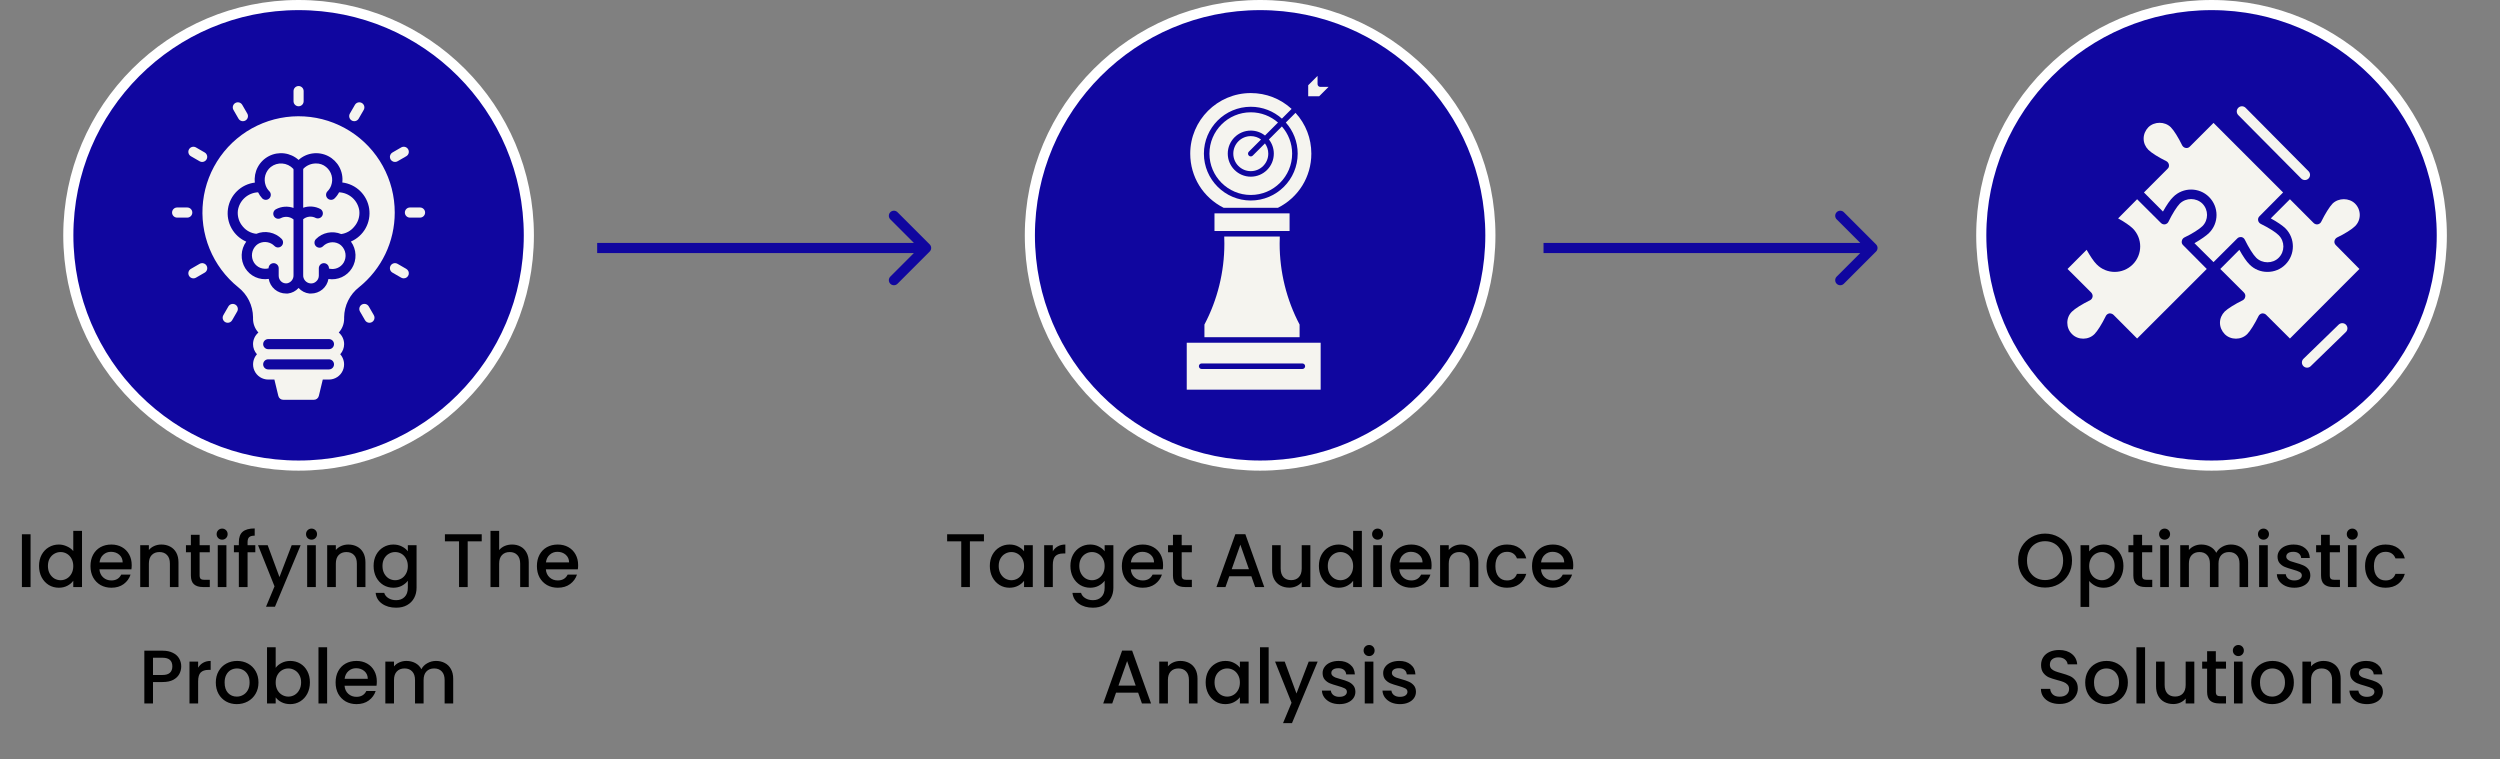 <svg xmlns="http://www.w3.org/2000/svg" width="494" height="150" viewBox="0 0 494 150" fill="none"><rect x="0" y="0" width="494" height="150" fill="#808080" stroke="none"/><circle cx="59" cy="46.5" r="45.5" fill="#10069F" stroke="white" stroke-width="2"></circle><path d="M78 42C78.005 38.788 77.195 35.628 75.647 32.815C74.1 30.001 71.864 27.625 69.149 25.91C66.434 24.195 63.329 23.195 60.123 23.006C56.917 22.816 53.715 23.442 50.817 24.825C47.919 26.208 45.418 28.303 43.549 30.915C41.68 33.526 40.504 36.569 40.13 39.758C39.755 42.948 40.196 46.18 41.409 49.153C42.623 52.127 44.571 54.743 47.07 56.76C47.969 57.464 48.699 58.36 49.206 59.382C49.713 60.405 49.984 61.529 50 62.67V63C50.001 64.004 50.379 64.972 51.06 65.71C50.728 65.992 50.461 66.343 50.278 66.738C50.094 67.134 50 67.564 50 68C50.002 68.739 50.276 69.451 50.77 70C50.384 70.431 50.131 70.965 50.042 71.537C49.953 72.108 50.031 72.694 50.266 73.222C50.502 73.75 50.885 74.199 51.37 74.515C51.855 74.83 52.421 74.999 53 75H54.22L55 78.24C55.055 78.462 55.184 78.658 55.366 78.796C55.548 78.935 55.772 79.007 56 79H62C62.228 79.007 62.452 78.935 62.634 78.796C62.816 78.658 62.945 78.462 63 78.24L63.78 75H65C65.579 74.999 66.144 74.83 66.63 74.515C67.115 74.199 67.498 73.75 67.734 73.222C67.969 72.694 68.047 72.108 67.958 71.537C67.868 70.965 67.616 70.431 67.23 70C67.724 69.451 67.998 68.739 68 68C68 67.564 67.906 67.134 67.722 66.738C67.539 66.343 67.272 65.992 66.94 65.71C67.621 64.972 67.999 64.004 68 63V62.68C68.016 61.536 68.288 60.41 68.797 59.386C69.305 58.361 70.038 57.464 70.94 56.76C73.147 54.986 74.928 52.738 76.15 50.184C77.372 47.629 78.004 44.832 78 42ZM69.54 53C69.062 53.773 68.367 54.387 67.542 54.766C66.716 55.145 65.797 55.272 64.9 55.13C64.758 55.936 64.337 56.666 63.709 57.191C63.081 57.716 62.288 58.003 61.47 58H61.12C60.302 57.906 59.547 57.515 59 56.9C58.453 57.515 57.698 57.906 56.88 58H56.53C55.709 58.002 54.913 57.713 54.285 57.184C53.657 56.654 53.237 55.92 53.1 55.11C52.205 55.254 51.287 55.13 50.462 54.755C49.636 54.379 48.94 53.769 48.46 53C47.967 52.204 47.722 51.28 47.758 50.344C47.794 49.409 48.108 48.506 48.66 47.75C47.429 47.215 46.409 46.291 45.756 45.119C45.103 43.947 44.854 42.593 45.048 41.265C45.241 39.937 45.866 38.71 46.826 37.773C47.786 36.836 49.028 36.241 50.36 36.08C50.235 35.03 50.434 33.967 50.929 33.033C51.424 32.099 52.192 31.338 53.13 30.851C54.069 30.364 55.133 30.175 56.182 30.309C57.231 30.443 58.214 30.893 59 31.6C59.785 30.895 60.766 30.446 61.812 30.312C62.859 30.178 63.921 30.365 64.859 30.849C65.796 31.333 66.564 32.09 67.061 33.021C67.558 33.952 67.76 35.012 67.64 36.06C68.972 36.221 70.214 36.816 71.174 37.753C72.134 38.69 72.759 39.917 72.952 41.245C73.145 42.572 72.897 43.927 72.244 45.099C71.591 46.271 70.57 47.196 69.34 47.73C69.894 48.489 70.209 49.396 70.245 50.334C70.28 51.273 70.035 52.201 69.54 53ZM66 72C66 72.265 65.895 72.519 65.707 72.707C65.52 72.895 65.265 73 65 73H53C52.735 73 52.48 72.895 52.293 72.707C52.105 72.519 52 72.265 52 72C52 71.735 52.105 71.48 52.293 71.293C52.48 71.105 52.735 71 53 71H65C65.265 71 65.52 71.105 65.707 71.293C65.895 71.48 66 71.735 66 72ZM65 67C65.265 67 65.52 67.105 65.707 67.293C65.895 67.48 66 67.735 66 68C66 68.265 65.895 68.519 65.707 68.707C65.52 68.895 65.265 69 65 69H53C52.735 69 52.48 68.895 52.293 68.707C52.105 68.519 52 68.265 52 68C52 67.735 52.105 67.48 52.293 67.293C52.48 67.105 52.735 67 53 67H65Z" fill="#F5F4EF"></path><path d="M53.5 33C52.975 33.43 52.597 34.012 52.418 34.666C52.239 35.319 52.268 36.013 52.5 36.65C52.65 37.08 52.897 37.469 53.22 37.79C53.406 37.977 53.511 38.231 53.511 38.495C53.511 38.759 53.406 39.013 53.22 39.2C53.034 39.385 52.782 39.489 52.52 39.49C52.388 39.489 52.257 39.463 52.135 39.411C52.013 39.36 51.903 39.284 51.81 39.19C51.479 38.838 51.206 38.437 51 38C50.014 38.044 49.075 38.431 48.345 39.093C47.615 39.756 47.139 40.653 47 41.63C46.939 42.197 46.996 42.771 47.168 43.315C47.34 43.859 47.623 44.361 48 44.79C48.667 45.586 49.617 46.092 50.65 46.2C51.489 45.852 52.412 45.762 53.302 45.94C54.192 46.118 55.009 46.556 55.65 47.2C55.788 47.34 55.881 47.518 55.918 47.711C55.955 47.904 55.934 48.104 55.858 48.285C55.783 48.467 55.655 48.622 55.492 48.731C55.328 48.84 55.136 48.899 54.94 48.9C54.807 48.899 54.677 48.873 54.555 48.821C54.433 48.77 54.322 48.694 54.23 48.6C53.845 48.214 53.35 47.956 52.814 47.861C52.277 47.766 51.724 47.839 51.23 48.07C51.019 48.172 50.824 48.303 50.65 48.46C50.193 48.886 49.896 49.456 49.808 50.075C49.721 50.694 49.849 51.324 50.17 51.86C50.464 52.34 50.904 52.713 51.427 52.922C51.95 53.131 52.526 53.165 53.07 53.02V53C53.07 52.735 53.175 52.48 53.363 52.293C53.55 52.105 53.805 52 54.07 52C54.335 52 54.589 52.105 54.777 52.293C54.965 52.48 55.07 52.735 55.07 53V54.5C55.069 54.711 55.112 54.919 55.196 55.112C55.281 55.305 55.405 55.478 55.56 55.62C55.712 55.76 55.893 55.865 56.09 55.929C56.286 55.993 56.494 56.014 56.7 55.99C57.078 55.922 57.418 55.72 57.657 55.42C57.896 55.12 58.018 54.743 58 54.36V43.36C57.647 43.075 57.218 42.9 56.766 42.858C56.314 42.815 55.86 42.906 55.46 43.12C55.224 43.242 54.949 43.265 54.696 43.184C54.443 43.104 54.232 42.926 54.11 42.69C53.988 42.454 53.965 42.179 54.045 41.926C54.126 41.673 54.304 41.462 54.54 41.34C55.067 41.059 55.648 40.892 56.243 40.849C56.839 40.806 57.438 40.888 58 41.09V33.53C57.999 33.456 57.97 33.384 57.92 33.33C57.357 32.734 56.591 32.37 55.774 32.309C54.956 32.248 54.145 32.494 53.5 33Z" fill="#F5F4EF"></path><path d="M67 38C66.776 38.441 66.482 38.843 66.13 39.19C66.037 39.284 65.927 39.36 65.805 39.411C65.683 39.463 65.552 39.489 65.42 39.49C65.158 39.489 64.906 39.385 64.72 39.2C64.534 39.013 64.429 38.759 64.429 38.495C64.429 38.231 64.534 37.977 64.72 37.79C65.043 37.469 65.29 37.08 65.44 36.65C65.672 36.013 65.701 35.319 65.522 34.666C65.343 34.012 64.965 33.43 64.44 33C63.881 32.531 63.17 32.282 62.44 32.3C61.523 32.295 60.642 32.655 59.99 33.3C59.94 33.354 59.911 33.426 59.91 33.5V41.05C60.467 40.852 61.059 40.773 61.648 40.818C62.237 40.863 62.81 41.03 63.33 41.31C63.545 41.444 63.7 41.655 63.766 41.9C63.831 42.145 63.801 42.405 63.682 42.629C63.562 42.852 63.362 43.022 63.123 43.104C62.883 43.186 62.621 43.174 62.39 43.07C61.998 42.863 61.553 42.776 61.112 42.82C60.671 42.865 60.253 43.038 59.91 43.32V54.32C59.882 54.728 60.013 55.131 60.276 55.444C60.539 55.758 60.913 55.957 61.32 56C61.525 56.024 61.734 56.003 61.93 55.939C62.127 55.875 62.308 55.77 62.46 55.63C62.626 55.491 62.76 55.319 62.853 55.124C62.946 54.929 62.996 54.716 63 54.5V53C63 52.735 63.105 52.48 63.293 52.293C63.48 52.105 63.735 52 64 52C64.265 52 64.52 52.105 64.707 52.293C64.895 52.48 65 52.735 65 53V53.07C65.544 53.215 66.12 53.181 66.643 52.972C67.165 52.763 67.606 52.39 67.9 51.91C68.221 51.374 68.349 50.744 68.261 50.125C68.174 49.506 67.877 48.936 67.42 48.51C67.246 48.353 67.051 48.222 66.84 48.12C66.346 47.889 65.793 47.816 65.256 47.911C64.719 48.006 64.225 48.264 63.84 48.65C63.747 48.744 63.637 48.82 63.515 48.871C63.393 48.923 63.262 48.949 63.13 48.95C62.933 48.949 62.741 48.89 62.578 48.781C62.415 48.672 62.287 48.517 62.211 48.335C62.136 48.154 62.115 47.954 62.152 47.761C62.189 47.568 62.282 47.39 62.42 47.25C63.059 46.604 63.876 46.164 64.767 45.986C65.658 45.808 66.582 45.9 67.42 46.25C68.435 46.112 69.359 45.589 70 44.79C70.376 44.361 70.66 43.859 70.832 43.315C71.004 42.771 71.061 42.197 71 41.63C70.861 40.654 70.385 39.756 69.655 39.093C68.924 38.431 67.985 38.044 67 38Z" fill="#F5F4EF"></path><path d="M38 42C38 41.735 37.895 41.48 37.707 41.293C37.52 41.105 37.265 41 37 41H35C34.735 41 34.48 41.105 34.293 41.293C34.105 41.48 34 41.735 34 42C34 42.265 34.105 42.52 34.293 42.707C34.48 42.895 34.735 43 35 43H37C37.265 43 37.52 42.895 37.707 42.707C37.895 42.52 38 42.265 38 42Z" fill="#F5F4EF"></path><path d="M83 41H81C80.735 41 80.48 41.105 80.293 41.293C80.105 41.48 80 41.735 80 42C80 42.265 80.105 42.52 80.293 42.707C80.48 42.895 80.735 43 81 43H83C83.265 43 83.52 42.895 83.707 42.707C83.895 42.52 84 42.265 84 42C84 41.735 83.895 41.48 83.707 41.293C83.52 41.105 83.265 41 83 41Z" fill="#F5F4EF"></path><path d="M39.45 52.13L37.72 53.13C37.489 53.263 37.321 53.481 37.252 53.738C37.182 53.995 37.218 54.269 37.35 54.5C37.483 54.731 37.702 54.899 37.959 54.969C38.215 55.038 38.489 55.003 38.72 54.87L40.45 53.87C40.681 53.737 40.85 53.519 40.919 53.262C40.988 53.005 40.953 52.731 40.82 52.5C40.688 52.269 40.469 52.101 40.212 52.031C39.955 51.962 39.681 51.997 39.45 52.13Z" fill="#F5F4EF"></path><path d="M78.05 32C78.225 32.001 78.398 31.956 78.55 31.87L80.28 30.87C80.511 30.737 80.679 30.519 80.749 30.262C80.818 30.005 80.783 29.731 80.65 29.5C80.517 29.269 80.299 29.101 80.042 29.031C79.785 28.962 79.511 28.997 79.28 29.13L77.55 30.13C77.357 30.239 77.206 30.409 77.121 30.613C77.035 30.818 77.02 31.044 77.077 31.258C77.134 31.472 77.261 31.661 77.437 31.795C77.613 31.93 77.829 32.002 78.05 32Z" fill="#F5F4EF"></path><path d="M46.5 60.19C46.386 60.123 46.261 60.08 46.131 60.062C46 60.044 45.868 60.052 45.74 60.086C45.613 60.119 45.494 60.177 45.389 60.257C45.284 60.337 45.196 60.436 45.13 60.55L44.13 62.28C44.042 62.432 43.996 62.605 43.996 62.781C43.996 62.957 44.043 63.13 44.131 63.282C44.219 63.434 44.346 63.56 44.499 63.648C44.651 63.735 44.824 63.781 45 63.78C45.176 63.781 45.349 63.735 45.502 63.647C45.655 63.559 45.782 63.433 45.87 63.28L46.87 61.55C47 61.32 47.035 61.048 46.965 60.794C46.896 60.539 46.729 60.322 46.5 60.19Z" fill="#F5F4EF"></path><path d="M69.5 23.81C69.613 23.877 69.739 23.92 69.869 23.938C70 23.956 70.132 23.948 70.26 23.914C70.387 23.881 70.506 23.823 70.611 23.743C70.716 23.663 70.804 23.564 70.87 23.45L71.87 21.72C72.002 21.489 72.038 21.215 71.969 20.958C71.899 20.701 71.731 20.483 71.5 20.35C71.269 20.217 70.995 20.182 70.738 20.251C70.481 20.321 70.263 20.489 70.13 20.72L69.13 22.45C68.999 22.68 68.965 22.951 69.035 23.206C69.104 23.461 69.271 23.678 69.5 23.81Z" fill="#F5F4EF"></path><path d="M80.28 53.13L78.55 52.13C78.319 51.997 78.045 51.962 77.788 52.031C77.531 52.101 77.312 52.269 77.18 52.5C77.047 52.731 77.012 53.005 77.081 53.262C77.15 53.519 77.319 53.737 77.55 53.87L79.28 54.87C79.432 54.956 79.605 55.001 79.78 55C80.001 55.002 80.217 54.93 80.393 54.795C80.569 54.661 80.696 54.472 80.753 54.258C80.81 54.044 80.795 53.818 80.709 53.613C80.623 53.409 80.472 53.239 80.28 53.13Z" fill="#F5F4EF"></path><path d="M37.72 30.87L39.45 31.87C39.68 32 39.952 32.035 40.206 31.965C40.461 31.896 40.678 31.729 40.81 31.5C40.877 31.387 40.92 31.261 40.938 31.131C40.956 31 40.948 30.868 40.915 30.74C40.881 30.613 40.823 30.494 40.743 30.389C40.664 30.284 40.564 30.196 40.45 30.13L38.72 29.13C38.489 28.997 38.215 28.962 37.959 29.031C37.702 29.101 37.483 29.269 37.35 29.5C37.218 29.731 37.182 30.005 37.252 30.262C37.321 30.519 37.489 30.737 37.72 30.87Z" fill="#F5F4EF"></path><path d="M72.87 60.55C72.804 60.436 72.717 60.336 72.612 60.255C72.508 60.175 72.389 60.116 72.262 60.081C72.134 60.047 72.002 60.038 71.871 60.055C71.74 60.072 71.614 60.114 71.5 60.18C71.386 60.246 71.286 60.333 71.205 60.438C71.125 60.542 71.066 60.661 71.031 60.788C70.997 60.916 70.988 61.048 71.005 61.179C71.022 61.31 71.064 61.436 71.13 61.55L72.13 63.28C72.218 63.433 72.345 63.559 72.498 63.647C72.65 63.735 72.824 63.781 73 63.78C73.176 63.781 73.349 63.735 73.501 63.648C73.654 63.56 73.781 63.434 73.869 63.282C73.957 63.13 74.004 62.957 74.004 62.781C74.004 62.605 73.958 62.432 73.87 62.28L72.87 60.55Z" fill="#F5F4EF"></path><path d="M47.13 23.45C47.196 23.564 47.284 23.663 47.389 23.743C47.494 23.823 47.613 23.881 47.74 23.914C47.868 23.948 48 23.956 48.131 23.938C48.261 23.92 48.386 23.877 48.5 23.81C48.729 23.678 48.896 23.461 48.965 23.206C49.035 22.951 49 22.68 48.87 22.45L47.87 20.72C47.804 20.606 47.717 20.506 47.612 20.425C47.508 20.345 47.389 20.286 47.262 20.251C47.134 20.217 47.002 20.208 46.871 20.225C46.74 20.242 46.614 20.284 46.5 20.35C46.386 20.416 46.286 20.503 46.205 20.608C46.125 20.712 46.066 20.831 46.031 20.958C45.997 21.086 45.988 21.218 46.005 21.349C46.022 21.48 46.064 21.606 46.13 21.72L47.13 23.45Z" fill="#F5F4EF"></path><path d="M59 21C58.735 21 58.48 20.895 58.293 20.707C58.105 20.52 58 20.265 58 20V18C58 17.735 58.105 17.48 58.293 17.293C58.48 17.105 58.735 17 59 17C59.265 17 59.52 17.105 59.707 17.293C59.895 17.48 60 17.735 60 18V20C60 20.265 59.895 20.52 59.707 20.707C59.52 20.895 59.265 21 59 21Z" fill="#F5F4EF"></path><path d="M6.039 105.575V116H4.329V105.575H6.039ZM7.714 111.83C7.714 111 7.884 110.265 8.224 109.625C8.574 108.985 9.044 108.49 9.634 108.14C10.234 107.78 10.899 107.6 11.629 107.6C12.169 107.6 12.699 107.72 13.219 107.96C13.749 108.19 14.169 108.5 14.479 108.89V104.9H16.204V116H14.479V114.755C14.199 115.155 13.809 115.485 13.309 115.745C12.819 116.005 12.254 116.135 11.614 116.135C10.894 116.135 10.234 115.955 9.634 115.595C9.044 115.225 8.574 114.715 8.224 114.065C7.884 113.405 7.714 112.66 7.714 111.83ZM14.479 111.86C14.479 111.29 14.359 110.795 14.119 110.375C13.889 109.955 13.584 109.635 13.204 109.415C12.824 109.195 12.414 109.085 11.974 109.085C11.534 109.085 11.124 109.195 10.744 109.415C10.364 109.625 10.054 109.94 9.814 110.36C9.584 110.77 9.469 111.26 9.469 111.83C9.469 112.4 9.584 112.9 9.814 113.33C10.054 113.76 10.364 114.09 10.744 114.32C11.134 114.54 11.544 114.65 11.974 114.65C12.414 114.65 12.824 114.54 13.204 114.32C13.584 114.1 13.889 113.78 14.119 113.36C14.359 112.93 14.479 112.43 14.479 111.86ZM26.025 111.665C26.025 111.975 26.005 112.255 25.965 112.505H19.65C19.7 113.165 19.945 113.695 20.385 114.095C20.825 114.495 21.365 114.695 22.005 114.695C22.925 114.695 23.575 114.31 23.955 113.54H25.8C25.55 114.3 25.095 114.925 24.435 115.415C23.785 115.895 22.975 116.135 22.005 116.135C21.215 116.135 20.505 115.96 19.875 115.61C19.255 115.25 18.765 114.75 18.405 114.11C18.055 113.46 17.88 112.71 17.88 111.86C17.88 111.01 18.05 110.265 18.39 109.625C18.74 108.975 19.225 108.475 19.845 108.125C20.475 107.775 21.195 107.6 22.005 107.6C22.785 107.6 23.48 107.77 24.09 108.11C24.7 108.45 25.175 108.93 25.515 109.55C25.855 110.16 26.025 110.865 26.025 111.665ZM24.24 111.125C24.23 110.495 24.005 109.99 23.565 109.61C23.125 109.23 22.58 109.04 21.93 109.04C21.34 109.04 20.835 109.23 20.415 109.61C19.995 109.98 19.745 110.485 19.665 111.125H24.24ZM31.878 107.6C32.528 107.6 33.108 107.735 33.618 108.005C34.138 108.275 34.543 108.675 34.833 109.205C35.123 109.735 35.268 110.375 35.268 111.125V116H33.573V111.38C33.573 110.64 33.388 110.075 33.018 109.685C32.648 109.285 32.143 109.085 31.503 109.085C30.863 109.085 30.353 109.285 29.973 109.685C29.603 110.075 29.418 110.64 29.418 111.38V116H27.708V107.735H29.418V108.68C29.698 108.34 30.053 108.075 30.483 107.885C30.923 107.695 31.388 107.6 31.878 107.6ZM39.444 109.13V113.705C39.444 114.015 39.514 114.24 39.654 114.38C39.804 114.51 40.054 114.575 40.404 114.575H41.454V116H40.104C39.334 116 38.744 115.82 38.334 115.46C37.924 115.1 37.719 114.515 37.719 113.705V109.13H36.744V107.735H37.719V105.68H39.444V107.735H41.454V109.13H39.444ZM43.9 106.64C43.59 106.64 43.33 106.535 43.12 106.325C42.91 106.115 42.805 105.855 42.805 105.545C42.805 105.235 42.91 104.975 43.12 104.765C43.33 104.555 43.59 104.45 43.9 104.45C44.2 104.45 44.455 104.555 44.665 104.765C44.875 104.975 44.98 105.235 44.98 105.545C44.98 105.855 44.875 106.115 44.665 106.325C44.455 106.535 44.2 106.64 43.9 106.64ZM44.74 107.735V116H43.03V107.735H44.74ZM50.45 109.13H48.92V116H47.195V109.13H46.22V107.735H47.195V107.15C47.195 106.2 47.445 105.51 47.945 105.08C48.455 104.64 49.25 104.42 50.33 104.42V105.845C49.81 105.845 49.445 105.945 49.235 106.145C49.025 106.335 48.92 106.67 48.92 107.15V107.735H50.45V109.13ZM59.406 107.735L54.336 119.885H52.566L54.246 115.865L50.991 107.735H52.896L55.221 114.035L57.636 107.735H59.406ZM61.566 106.64C61.256 106.64 60.996 106.535 60.786 106.325C60.576 106.115 60.471 105.855 60.471 105.545C60.471 105.235 60.576 104.975 60.786 104.765C60.996 104.555 61.256 104.45 61.566 104.45C61.866 104.45 62.121 104.555 62.331 104.765C62.541 104.975 62.646 105.235 62.646 105.545C62.646 105.855 62.541 106.115 62.331 106.325C62.121 106.535 61.866 106.64 61.566 106.64ZM62.406 107.735V116H60.696V107.735H62.406ZM68.821 107.6C69.471 107.6 70.051 107.735 70.561 108.005C71.081 108.275 71.486 108.675 71.776 109.205C72.066 109.735 72.211 110.375 72.211 111.125V116H70.516V111.38C70.516 110.64 70.331 110.075 69.961 109.685C69.591 109.285 69.086 109.085 68.446 109.085C67.806 109.085 67.296 109.285 66.916 109.685C66.546 110.075 66.361 110.64 66.361 111.38V116H64.651V107.735H66.361V108.68C66.641 108.34 66.996 108.075 67.426 107.885C67.866 107.695 68.331 107.6 68.821 107.6ZM77.723 107.6C78.363 107.6 78.928 107.73 79.418 107.99C79.918 108.24 80.308 108.555 80.588 108.935V107.735H82.313V116.135C82.313 116.895 82.153 117.57 81.833 118.16C81.513 118.76 81.048 119.23 80.438 119.57C79.838 119.91 79.118 120.08 78.278 120.08C77.158 120.08 76.228 119.815 75.488 119.285C74.748 118.765 74.328 118.055 74.228 117.155H75.923C76.053 117.585 76.328 117.93 76.748 118.19C77.178 118.46 77.688 118.595 78.278 118.595C78.968 118.595 79.523 118.385 79.943 117.965C80.373 117.545 80.588 116.935 80.588 116.135V114.755C80.298 115.145 79.903 115.475 79.403 115.745C78.913 116.005 78.353 116.135 77.723 116.135C77.003 116.135 76.343 115.955 75.743 115.595C75.153 115.225 74.683 114.715 74.333 114.065C73.993 113.405 73.823 112.66 73.823 111.83C73.823 111 73.993 110.265 74.333 109.625C74.683 108.985 75.153 108.49 75.743 108.14C76.343 107.78 77.003 107.6 77.723 107.6ZM80.588 111.86C80.588 111.29 80.468 110.795 80.228 110.375C79.998 109.955 79.693 109.635 79.313 109.415C78.933 109.195 78.523 109.085 78.083 109.085C77.643 109.085 77.233 109.195 76.853 109.415C76.473 109.625 76.163 109.94 75.923 110.36C75.693 110.77 75.578 111.26 75.578 111.83C75.578 112.4 75.693 112.9 75.923 113.33C76.163 113.76 76.473 114.09 76.853 114.32C77.243 114.54 77.653 114.65 78.083 114.65C78.523 114.65 78.933 114.54 79.313 114.32C79.693 114.1 79.998 113.78 80.228 113.36C80.468 112.93 80.588 112.43 80.588 111.86ZM95.19 105.575V106.97H92.415V116H90.705V106.97H87.915V105.575H95.19ZM101.197 107.6C101.827 107.6 102.387 107.735 102.877 108.005C103.377 108.275 103.767 108.675 104.047 109.205C104.337 109.735 104.482 110.375 104.482 111.125V116H102.787V111.38C102.787 110.64 102.602 110.075 102.232 109.685C101.862 109.285 101.357 109.085 100.717 109.085C100.077 109.085 99.567 109.285 99.187 109.685C98.817 110.075 98.632 110.64 98.632 111.38V116H96.922V104.9H98.632V108.695C98.922 108.345 99.287 108.075 99.727 107.885C100.177 107.695 100.667 107.6 101.197 107.6ZM114.238 111.665C114.238 111.975 114.218 112.255 114.178 112.505H107.863C107.913 113.165 108.158 113.695 108.598 114.095C109.038 114.495 109.578 114.695 110.218 114.695C111.138 114.695 111.788 114.31 112.168 113.54H114.013C113.763 114.3 113.308 114.925 112.648 115.415C111.998 115.895 111.188 116.135 110.218 116.135C109.428 116.135 108.718 115.96 108.088 115.61C107.468 115.25 106.978 114.75 106.618 114.11C106.268 113.46 106.093 112.71 106.093 111.86C106.093 111.01 106.263 110.265 106.603 109.625C106.953 108.975 107.438 108.475 108.058 108.125C108.688 107.775 109.408 107.6 110.218 107.6C110.998 107.6 111.693 107.77 112.303 108.11C112.913 108.45 113.388 108.93 113.728 109.55C114.068 110.16 114.238 110.865 114.238 111.665ZM112.453 111.125C112.443 110.495 112.218 109.99 111.778 109.61C111.338 109.23 110.793 109.04 110.143 109.04C109.553 109.04 109.048 109.23 108.628 109.61C108.208 109.98 107.958 110.485 107.878 111.125H112.453ZM35.811 131.68C35.811 132.21 35.686 132.71 35.436 133.18C35.186 133.65 34.786 134.035 34.236 134.335C33.686 134.625 32.981 134.77 32.121 134.77H30.231V139H28.521V128.575H32.121C32.921 128.575 33.596 128.715 34.146 128.995C34.706 129.265 35.121 129.635 35.391 130.105C35.671 130.575 35.811 131.1 35.811 131.68ZM32.121 133.375C32.771 133.375 33.256 133.23 33.576 132.94C33.896 132.64 34.056 132.22 34.056 131.68C34.056 130.54 33.411 129.97 32.121 129.97H30.231V133.375H32.121ZM39.152 131.935C39.402 131.515 39.732 131.19 40.142 130.96C40.562 130.72 41.057 130.6 41.627 130.6V132.37H41.192C40.522 132.37 40.012 132.54 39.662 132.88C39.322 133.22 39.152 133.81 39.152 134.65V139H37.442V130.735H39.152V131.935ZM46.784 139.135C46.004 139.135 45.299 138.96 44.669 138.61C44.039 138.25 43.544 137.75 43.184 137.11C42.824 136.46 42.644 135.71 42.644 134.86C42.644 134.02 42.829 133.275 43.199 132.625C43.569 131.975 44.074 131.475 44.714 131.125C45.354 130.775 46.069 130.6 46.859 130.6C47.649 130.6 48.364 130.775 49.004 131.125C49.644 131.475 50.149 131.975 50.519 132.625C50.889 133.275 51.074 134.02 51.074 134.86C51.074 135.7 50.884 136.445 50.504 137.095C50.124 137.745 49.604 138.25 48.944 138.61C48.294 138.96 47.574 139.135 46.784 139.135ZM46.784 137.65C47.224 137.65 47.634 137.545 48.014 137.335C48.404 137.125 48.719 136.81 48.959 136.39C49.199 135.97 49.319 135.46 49.319 134.86C49.319 134.26 49.204 133.755 48.974 133.345C48.744 132.925 48.439 132.61 48.059 132.4C47.679 132.19 47.269 132.085 46.829 132.085C46.389 132.085 45.979 132.19 45.599 132.4C45.229 132.61 44.934 132.925 44.714 133.345C44.494 133.755 44.384 134.26 44.384 134.86C44.384 135.75 44.609 136.44 45.059 136.93C45.519 137.41 46.094 137.65 46.784 137.65ZM54.474 131.965C54.764 131.565 55.159 131.24 55.659 130.99C56.169 130.73 56.734 130.6 57.354 130.6C58.084 130.6 58.744 130.775 59.334 131.125C59.924 131.475 60.389 131.975 60.729 132.625C61.069 133.265 61.239 134 61.239 134.83C61.239 135.66 61.069 136.405 60.729 137.065C60.389 137.715 59.919 138.225 59.319 138.595C58.729 138.955 58.074 139.135 57.354 139.135C56.714 139.135 56.144 139.01 55.644 138.76C55.154 138.51 54.764 138.19 54.474 137.8V139H52.764V127.9H54.474V131.965ZM59.499 134.83C59.499 134.26 59.379 133.77 59.139 133.36C58.909 132.94 58.599 132.625 58.209 132.415C57.829 132.195 57.419 132.085 56.979 132.085C56.549 132.085 56.139 132.195 55.749 132.415C55.369 132.635 55.059 132.955 54.819 133.375C54.589 133.795 54.474 134.29 54.474 134.86C54.474 135.43 54.589 135.93 54.819 136.36C55.059 136.78 55.369 137.1 55.749 137.32C56.139 137.54 56.549 137.65 56.979 137.65C57.419 137.65 57.829 137.54 58.209 137.32C58.599 137.09 58.909 136.76 59.139 136.33C59.379 135.9 59.499 135.4 59.499 134.83ZM64.64 127.9V139H62.93V127.9H64.64ZM74.46 134.665C74.46 134.975 74.44 135.255 74.4 135.505H68.085C68.135 136.165 68.38 136.695 68.82 137.095C69.26 137.495 69.8 137.695 70.44 137.695C71.36 137.695 72.01 137.31 72.39 136.54H74.235C73.985 137.3 73.53 137.925 72.87 138.415C72.22 138.895 71.41 139.135 70.44 139.135C69.65 139.135 68.94 138.96 68.31 138.61C67.69 138.25 67.2 137.75 66.84 137.11C66.49 136.46 66.315 135.71 66.315 134.86C66.315 134.01 66.485 133.265 66.825 132.625C67.175 131.975 67.66 131.475 68.28 131.125C68.91 130.775 69.63 130.6 70.44 130.6C71.22 130.6 71.915 130.77 72.525 131.11C73.135 131.45 73.61 131.93 73.95 132.55C74.29 133.16 74.46 133.865 74.46 134.665ZM72.675 134.125C72.665 133.495 72.44 132.99 72 132.61C71.56 132.23 71.015 132.04 70.365 132.04C69.775 132.04 69.27 132.23 68.85 132.61C68.43 132.98 68.18 133.485 68.1 134.125H72.675ZM86.148 130.6C86.798 130.6 87.378 130.735 87.888 131.005C88.408 131.275 88.813 131.675 89.103 132.205C89.403 132.735 89.553 133.375 89.553 134.125V139H87.858V134.38C87.858 133.64 87.673 133.075 87.303 132.685C86.933 132.285 86.428 132.085 85.788 132.085C85.148 132.085 84.638 132.285 84.258 132.685C83.888 133.075 83.703 133.64 83.703 134.38V139H82.008V134.38C82.008 133.64 81.823 133.075 81.453 132.685C81.083 132.285 80.578 132.085 79.938 132.085C79.298 132.085 78.788 132.285 78.408 132.685C78.038 133.075 77.853 133.64 77.853 134.38V139H76.143V130.735H77.853V131.68C78.133 131.34 78.488 131.075 78.918 130.885C79.348 130.695 79.808 130.6 80.298 130.6C80.958 130.6 81.548 130.74 82.068 131.02C82.588 131.3 82.988 131.705 83.268 132.235C83.518 131.735 83.908 131.34 84.438 131.05C84.968 130.75 85.538 130.6 86.148 130.6Z" fill="black"></path><circle cx="249" cy="46.5" r="45.5" fill="#10069F" stroke="white" stroke-width="2"></circle><path d="M262.518 17.169L260.67 19.017H258.5V16.848L260.349 15V16.618C260.349 16.925 260.593 17.169 260.893 17.169H262.518Z" fill="#F5F4EF"></path><path d="M259.121 30.359C259.121 34.927 256.589 39.022 252.509 41.065H241.803C237.722 39.022 235.19 34.927 235.19 30.359C235.19 23.761 240.561 18.39 247.159 18.39C250.173 18.39 253.018 19.499 255.223 21.521L253.305 23.44C251.665 21.982 249.517 21.096 247.159 21.096C242.047 21.096 237.89 25.253 237.89 30.359C237.89 35.471 242.047 39.621 247.159 39.621C252.265 39.621 256.422 35.471 256.422 30.359C256.422 28.001 255.536 25.846 254.078 24.214L255.997 22.296C258.019 24.507 259.121 27.346 259.121 30.359Z" fill="#F5F4EF"></path><path d="M255.327 30.359C255.327 34.865 251.658 38.526 247.152 38.526C242.654 38.526 238.985 34.865 238.985 30.359C238.985 25.853 242.654 22.191 247.152 22.191C249.21 22.191 251.093 22.958 252.53 24.214L249.963 26.781C249.189 26.167 248.213 25.804 247.152 25.804C244.642 25.804 242.605 27.848 242.605 30.359C242.605 32.87 244.648 34.913 247.152 34.913C249.67 34.913 251.707 32.87 251.707 30.359C251.707 29.299 251.344 28.329 250.737 27.555L253.304 24.988C254.56 26.425 255.327 28.301 255.327 30.359Z" fill="#F5F4EF"></path><path d="M250.612 30.359C250.612 32.263 249.063 33.818 247.152 33.818C245.248 33.818 243.7 32.263 243.7 30.359C243.7 28.455 245.248 26.899 247.152 26.899C247.913 26.899 248.61 27.143 249.182 27.562L246.769 29.975C246.552 30.184 246.552 30.533 246.769 30.749C246.873 30.854 247.013 30.91 247.159 30.91C247.299 30.91 247.438 30.854 247.543 30.749L249.956 28.336C250.368 28.901 250.612 29.605 250.612 30.359Z" fill="#F5F4EF"></path><path d="M254.818 42.16H239.982V45.648H254.818V42.16Z" fill="#F5F4EF"></path><path d="M257.35 67.723C257.35 67.723 257.35 67.723 257.343 67.723H237.45C237.45 67.723 237.45 67.723 237.443 67.723H234.5V77H260.963V67.723H257.35ZM257.35 72.913H237.443C237.143 72.913 236.899 72.669 236.899 72.362C236.899 72.062 237.143 71.818 237.443 71.818H257.35C257.65 71.818 257.894 72.062 257.894 72.362C257.894 72.669 257.65 72.913 257.35 72.913Z" fill="#F5F4EF"></path><path d="M256.799 64.131V66.628H237.995V64.131C240.575 59.242 241.935 53.725 241.935 48.159C241.935 47.692 241.928 47.217 241.908 46.743H252.886C252.872 47.218 252.858 47.692 252.858 48.159C252.858 53.725 254.218 59.242 256.799 64.131Z" fill="#F5F4EF"></path><path d="M194.428 105.575V106.97H191.653V116H189.943V106.97H187.153V105.575H194.428ZM195.59 111.83C195.59 111 195.76 110.265 196.1 109.625C196.45 108.985 196.92 108.49 197.51 108.14C198.11 107.78 198.77 107.6 199.49 107.6C200.14 107.6 200.705 107.73 201.185 107.99C201.675 108.24 202.065 108.555 202.355 108.935V107.735H204.08V116H202.355V114.77C202.065 115.16 201.67 115.485 201.17 115.745C200.67 116.005 200.1 116.135 199.46 116.135C198.75 116.135 198.1 115.955 197.51 115.595C196.92 115.225 196.45 114.715 196.1 114.065C195.76 113.405 195.59 112.66 195.59 111.83ZM202.355 111.86C202.355 111.29 202.235 110.795 201.995 110.375C201.765 109.955 201.46 109.635 201.08 109.415C200.7 109.195 200.29 109.085 199.85 109.085C199.41 109.085 199 109.195 198.62 109.415C198.24 109.625 197.93 109.94 197.69 110.36C197.46 110.77 197.345 111.26 197.345 111.83C197.345 112.4 197.46 112.9 197.69 113.33C197.93 113.76 198.24 114.09 198.62 114.32C199.01 114.54 199.42 114.65 199.85 114.65C200.29 114.65 200.7 114.54 201.08 114.32C201.46 114.1 201.765 113.78 201.995 113.36C202.235 112.93 202.355 112.43 202.355 111.86ZM208.036 108.935C208.286 108.515 208.616 108.19 209.026 107.96C209.446 107.72 209.941 107.6 210.511 107.6V109.37H210.076C209.406 109.37 208.896 109.54 208.546 109.88C208.206 110.22 208.036 110.81 208.036 111.65V116H206.326V107.735H208.036V108.935ZM215.413 107.6C216.053 107.6 216.618 107.73 217.108 107.99C217.608 108.24 217.998 108.555 218.278 108.935V107.735H220.003V116.135C220.003 116.895 219.843 117.57 219.523 118.16C219.203 118.76 218.738 119.23 218.128 119.57C217.528 119.91 216.808 120.08 215.968 120.08C214.848 120.08 213.918 119.815 213.178 119.285C212.438 118.765 212.018 118.055 211.918 117.155H213.613C213.743 117.585 214.018 117.93 214.438 118.19C214.868 118.46 215.378 118.595 215.968 118.595C216.658 118.595 217.213 118.385 217.633 117.965C218.063 117.545 218.278 116.935 218.278 116.135V114.755C217.988 115.145 217.593 115.475 217.093 115.745C216.603 116.005 216.043 116.135 215.413 116.135C214.693 116.135 214.033 115.955 213.433 115.595C212.843 115.225 212.373 114.715 212.023 114.065C211.683 113.405 211.513 112.66 211.513 111.83C211.513 111 211.683 110.265 212.023 109.625C212.373 108.985 212.843 108.49 213.433 108.14C214.033 107.78 214.693 107.6 215.413 107.6ZM218.278 111.86C218.278 111.29 218.158 110.795 217.918 110.375C217.688 109.955 217.383 109.635 217.003 109.415C216.623 109.195 216.213 109.085 215.773 109.085C215.333 109.085 214.923 109.195 214.543 109.415C214.163 109.625 213.853 109.94 213.613 110.36C213.383 110.77 213.268 111.26 213.268 111.83C213.268 112.4 213.383 112.9 213.613 113.33C213.853 113.76 214.163 114.09 214.543 114.32C214.933 114.54 215.343 114.65 215.773 114.65C216.213 114.65 216.623 114.54 217.003 114.32C217.383 114.1 217.688 113.78 217.918 113.36C218.158 112.93 218.278 112.43 218.278 111.86ZM229.824 111.665C229.824 111.975 229.804 112.255 229.764 112.505H223.449C223.499 113.165 223.744 113.695 224.184 114.095C224.624 114.495 225.164 114.695 225.804 114.695C226.724 114.695 227.374 114.31 227.754 113.54H229.599C229.349 114.3 228.894 114.925 228.234 115.415C227.584 115.895 226.774 116.135 225.804 116.135C225.014 116.135 224.304 115.96 223.674 115.61C223.054 115.25 222.564 114.75 222.204 114.11C221.854 113.46 221.679 112.71 221.679 111.86C221.679 111.01 221.849 110.265 222.189 109.625C222.539 108.975 223.024 108.475 223.644 108.125C224.274 107.775 224.994 107.6 225.804 107.6C226.584 107.6 227.279 107.77 227.889 108.11C228.499 108.45 228.974 108.93 229.314 109.55C229.654 110.16 229.824 110.865 229.824 111.665ZM228.039 111.125C228.029 110.495 227.804 109.99 227.364 109.61C226.924 109.23 226.379 109.04 225.729 109.04C225.139 109.04 224.634 109.23 224.214 109.61C223.794 109.98 223.544 110.485 223.464 111.125H228.039ZM233.502 109.13V113.705C233.502 114.015 233.572 114.24 233.712 114.38C233.862 114.51 234.112 114.575 234.462 114.575H235.512V116H234.162C233.392 116 232.802 115.82 232.392 115.46C231.982 115.1 231.777 114.515 231.777 113.705V109.13H230.802V107.735H231.777V105.68H233.502V107.735H235.512V109.13H233.502ZM247.269 113.87H242.904L242.154 116H240.369L244.104 105.56H246.084L249.819 116H248.019L247.269 113.87ZM246.789 112.475L245.094 107.63L243.384 112.475H246.789ZM258.928 107.735V116H257.218V115.025C256.948 115.365 256.593 115.635 256.153 115.835C255.723 116.025 255.263 116.12 254.773 116.12C254.123 116.12 253.538 115.985 253.018 115.715C252.508 115.445 252.103 115.045 251.803 114.515C251.513 113.985 251.368 113.345 251.368 112.595V107.735H253.063V112.34C253.063 113.08 253.248 113.65 253.618 114.05C253.988 114.44 254.493 114.635 255.133 114.635C255.773 114.635 256.278 114.44 256.648 114.05C257.028 113.65 257.218 113.08 257.218 112.34V107.735H258.928ZM260.615 111.83C260.615 111 260.785 110.265 261.125 109.625C261.475 108.985 261.945 108.49 262.535 108.14C263.135 107.78 263.8 107.6 264.53 107.6C265.07 107.6 265.6 107.72 266.12 107.96C266.65 108.19 267.07 108.5 267.38 108.89V104.9H269.105V116H267.38V114.755C267.1 115.155 266.71 115.485 266.21 115.745C265.72 116.005 265.155 116.135 264.515 116.135C263.795 116.135 263.135 115.955 262.535 115.595C261.945 115.225 261.475 114.715 261.125 114.065C260.785 113.405 260.615 112.66 260.615 111.83ZM267.38 111.86C267.38 111.29 267.26 110.795 267.02 110.375C266.79 109.955 266.485 109.635 266.105 109.415C265.725 109.195 265.315 109.085 264.875 109.085C264.435 109.085 264.025 109.195 263.645 109.415C263.265 109.625 262.955 109.94 262.715 110.36C262.485 110.77 262.37 111.26 262.37 111.83C262.37 112.4 262.485 112.9 262.715 113.33C262.955 113.76 263.265 114.09 263.645 114.32C264.035 114.54 264.445 114.65 264.875 114.65C265.315 114.65 265.725 114.54 266.105 114.32C266.485 114.1 266.79 113.78 267.02 113.36C267.26 112.93 267.38 112.43 267.38 111.86ZM272.221 106.64C271.911 106.64 271.651 106.535 271.441 106.325C271.231 106.115 271.126 105.855 271.126 105.545C271.126 105.235 271.231 104.975 271.441 104.765C271.651 104.555 271.911 104.45 272.221 104.45C272.521 104.45 272.776 104.555 272.986 104.765C273.196 104.975 273.301 105.235 273.301 105.545C273.301 105.855 273.196 106.115 272.986 106.325C272.776 106.535 272.521 106.64 272.221 106.64ZM273.061 107.735V116H271.351V107.735H273.061ZM282.881 111.665C282.881 111.975 282.861 112.255 282.821 112.505H276.506C276.556 113.165 276.801 113.695 277.241 114.095C277.681 114.495 278.221 114.695 278.861 114.695C279.781 114.695 280.431 114.31 280.811 113.54H282.656C282.406 114.3 281.951 114.925 281.291 115.415C280.641 115.895 279.831 116.135 278.861 116.135C278.071 116.135 277.361 115.96 276.731 115.61C276.111 115.25 275.621 114.75 275.261 114.11C274.911 113.46 274.736 112.71 274.736 111.86C274.736 111.01 274.906 110.265 275.246 109.625C275.596 108.975 276.081 108.475 276.701 108.125C277.331 107.775 278.051 107.6 278.861 107.6C279.641 107.6 280.336 107.77 280.946 108.11C281.556 108.45 282.031 108.93 282.371 109.55C282.711 110.16 282.881 110.865 282.881 111.665ZM281.096 111.125C281.086 110.495 280.861 109.99 280.421 109.61C279.981 109.23 279.436 109.04 278.786 109.04C278.196 109.04 277.691 109.23 277.271 109.61C276.851 109.98 276.601 110.485 276.521 111.125H281.096ZM288.733 107.6C289.383 107.6 289.963 107.735 290.473 108.005C290.993 108.275 291.398 108.675 291.688 109.205C291.978 109.735 292.123 110.375 292.123 111.125V116H290.428V111.38C290.428 110.64 290.243 110.075 289.873 109.685C289.503 109.285 288.998 109.085 288.358 109.085C287.718 109.085 287.208 109.285 286.828 109.685C286.458 110.075 286.273 110.64 286.273 111.38V116H284.563V107.735H286.273V108.68C286.553 108.34 286.908 108.075 287.338 107.885C287.778 107.695 288.243 107.6 288.733 107.6ZM293.735 111.86C293.735 111.01 293.905 110.265 294.245 109.625C294.595 108.975 295.075 108.475 295.685 108.125C296.295 107.775 296.995 107.6 297.785 107.6C298.785 107.6 299.61 107.84 300.26 108.32C300.92 108.79 301.365 109.465 301.595 110.345H299.75C299.6 109.935 299.36 109.615 299.03 109.385C298.7 109.155 298.285 109.04 297.785 109.04C297.085 109.04 296.525 109.29 296.105 109.79C295.695 110.28 295.49 110.97 295.49 111.86C295.49 112.75 295.695 113.445 296.105 113.945C296.525 114.445 297.085 114.695 297.785 114.695C298.775 114.695 299.43 114.26 299.75 113.39H301.595C301.355 114.23 300.905 114.9 300.245 115.4C299.585 115.89 298.765 116.135 297.785 116.135C296.995 116.135 296.295 115.96 295.685 115.61C295.075 115.25 294.595 114.75 294.245 114.11C293.905 113.46 293.735 112.71 293.735 111.86ZM310.874 111.665C310.874 111.975 310.854 112.255 310.814 112.505H304.499C304.549 113.165 304.794 113.695 305.234 114.095C305.674 114.495 306.214 114.695 306.854 114.695C307.774 114.695 308.424 114.31 308.804 113.54H310.649C310.399 114.3 309.944 114.925 309.284 115.415C308.634 115.895 307.824 116.135 306.854 116.135C306.064 116.135 305.354 115.96 304.724 115.61C304.104 115.25 303.614 114.75 303.254 114.11C302.904 113.46 302.729 112.71 302.729 111.86C302.729 111.01 302.899 110.265 303.239 109.625C303.589 108.975 304.074 108.475 304.694 108.125C305.324 107.775 306.044 107.6 306.854 107.6C307.634 107.6 308.329 107.77 308.939 108.11C309.549 108.45 310.024 108.93 310.364 109.55C310.704 110.16 310.874 110.865 310.874 111.665ZM309.089 111.125C309.079 110.495 308.854 109.99 308.414 109.61C307.974 109.23 307.429 109.04 306.779 109.04C306.189 109.04 305.684 109.23 305.264 109.61C304.844 109.98 304.594 110.485 304.514 111.125H309.089ZM224.894 136.87H220.529L219.779 139H217.994L221.729 128.56H223.709L227.444 139H225.644L224.894 136.87ZM224.414 135.475L222.719 130.63L221.009 135.475H224.414ZM233.238 130.6C233.888 130.6 234.468 130.735 234.978 131.005C235.498 131.275 235.903 131.675 236.193 132.205C236.483 132.735 236.628 133.375 236.628 134.125V139H234.933V134.38C234.933 133.64 234.748 133.075 234.378 132.685C234.008 132.285 233.503 132.085 232.863 132.085C232.223 132.085 231.713 132.285 231.333 132.685C230.963 133.075 230.778 133.64 230.778 134.38V139H229.068V130.735H230.778V131.68C231.058 131.34 231.413 131.075 231.843 130.885C232.283 130.695 232.748 130.6 233.238 130.6ZM238.239 134.83C238.239 134 238.409 133.265 238.749 132.625C239.099 131.985 239.569 131.49 240.159 131.14C240.759 130.78 241.419 130.6 242.139 130.6C242.789 130.6 243.354 130.73 243.834 130.99C244.324 131.24 244.714 131.555 245.004 131.935V130.735H246.729V139H245.004V137.77C244.714 138.16 244.319 138.485 243.819 138.745C243.319 139.005 242.749 139.135 242.109 139.135C241.399 139.135 240.749 138.955 240.159 138.595C239.569 138.225 239.099 137.715 238.749 137.065C238.409 136.405 238.239 135.66 238.239 134.83ZM245.004 134.86C245.004 134.29 244.884 133.795 244.644 133.375C244.414 132.955 244.109 132.635 243.729 132.415C243.349 132.195 242.939 132.085 242.499 132.085C242.059 132.085 241.649 132.195 241.269 132.415C240.889 132.625 240.579 132.94 240.339 133.36C240.109 133.77 239.994 134.26 239.994 134.83C239.994 135.4 240.109 135.9 240.339 136.33C240.579 136.76 240.889 137.09 241.269 137.32C241.659 137.54 242.069 137.65 242.499 137.65C242.939 137.65 243.349 137.54 243.729 137.32C244.109 137.1 244.414 136.78 244.644 136.36C244.884 135.93 245.004 135.43 245.004 134.86ZM250.685 127.9V139H248.975V127.9H250.685ZM260.37 130.735L255.3 142.885H253.53L255.21 138.865L251.955 130.735H253.86L256.185 137.035L258.6 130.735H260.37ZM264.661 139.135C264.011 139.135 263.426 139.02 262.906 138.79C262.396 138.55 261.991 138.23 261.691 137.83C261.391 137.42 261.231 136.965 261.211 136.465H262.981C263.011 136.815 263.176 137.11 263.476 137.35C263.786 137.58 264.171 137.695 264.631 137.695C265.111 137.695 265.481 137.605 265.741 137.425C266.011 137.235 266.146 136.995 266.146 136.705C266.146 136.395 265.996 136.165 265.696 136.015C265.406 135.865 264.941 135.7 264.301 135.52C263.681 135.35 263.176 135.185 262.786 135.025C262.396 134.865 262.056 134.62 261.766 134.29C261.486 133.96 261.346 133.525 261.346 132.985C261.346 132.545 261.476 132.145 261.736 131.785C261.996 131.415 262.366 131.125 262.846 130.915C263.336 130.705 263.896 130.6 264.526 130.6C265.466 130.6 266.221 130.84 266.791 131.32C267.371 131.79 267.681 132.435 267.721 133.255H266.011C265.981 132.885 265.831 132.59 265.561 132.37C265.291 132.15 264.926 132.04 264.466 132.04C264.016 132.04 263.671 132.125 263.431 132.295C263.191 132.465 263.071 132.69 263.071 132.97C263.071 133.19 263.151 133.375 263.311 133.525C263.471 133.675 263.666 133.795 263.896 133.885C264.126 133.965 264.466 134.07 264.916 134.2C265.516 134.36 266.006 134.525 266.386 134.695C266.776 134.855 267.111 135.095 267.391 135.415C267.671 135.735 267.816 136.16 267.826 136.69C267.826 137.16 267.696 137.58 267.436 137.95C267.176 138.32 266.806 138.61 266.326 138.82C265.856 139.03 265.301 139.135 264.661 139.135ZM270.543 129.64C270.233 129.64 269.973 129.535 269.763 129.325C269.553 129.115 269.448 128.855 269.448 128.545C269.448 128.235 269.553 127.975 269.763 127.765C269.973 127.555 270.233 127.45 270.543 127.45C270.843 127.45 271.098 127.555 271.308 127.765C271.518 127.975 271.623 128.235 271.623 128.545C271.623 128.855 271.518 129.115 271.308 129.325C271.098 129.535 270.843 129.64 270.543 129.64ZM271.383 130.735V139H269.673V130.735H271.383ZM276.628 139.135C275.978 139.135 275.393 139.02 274.873 138.79C274.363 138.55 273.958 138.23 273.658 137.83C273.358 137.42 273.198 136.965 273.178 136.465H274.948C274.978 136.815 275.143 137.11 275.443 137.35C275.753 137.58 276.138 137.695 276.598 137.695C277.078 137.695 277.448 137.605 277.708 137.425C277.978 137.235 278.113 136.995 278.113 136.705C278.113 136.395 277.963 136.165 277.663 136.015C277.373 135.865 276.908 135.7 276.268 135.52C275.648 135.35 275.143 135.185 274.753 135.025C274.363 134.865 274.023 134.62 273.733 134.29C273.453 133.96 273.313 133.525 273.313 132.985C273.313 132.545 273.443 132.145 273.703 131.785C273.963 131.415 274.333 131.125 274.813 130.915C275.303 130.705 275.863 130.6 276.493 130.6C277.433 130.6 278.188 130.84 278.758 131.32C279.338 131.79 279.648 132.435 279.688 133.255H277.978C277.948 132.885 277.798 132.59 277.528 132.37C277.258 132.15 276.893 132.04 276.433 132.04C275.983 132.04 275.638 132.125 275.398 132.295C275.158 132.465 275.038 132.69 275.038 132.97C275.038 133.19 275.118 133.375 275.278 133.525C275.438 133.675 275.633 133.795 275.863 133.885C276.093 133.965 276.433 134.07 276.883 134.2C277.483 134.36 277.973 134.525 278.353 134.695C278.743 134.855 279.078 135.095 279.358 135.415C279.638 135.735 279.783 136.16 279.793 136.69C279.793 137.16 279.663 137.58 279.403 137.95C279.143 138.32 278.773 138.61 278.293 138.82C277.823 139.03 277.268 139.135 276.628 139.135Z" fill="black"></path><circle cx="437" cy="46.5" r="45.5" fill="#10069F" stroke="white" stroke-width="2"></circle><path d="M461.556 48.433L466.222 53.146L452.491 66.893L447.793 62.211C447.589 61.991 447.275 61.913 446.992 61.928C446.678 61.991 446.426 62.18 446.285 62.462C445.531 64.002 444.635 65.432 444.054 66.013C442.86 67.223 440.786 67.223 439.592 66.013C439.011 65.4 438.665 64.615 438.665 63.782C438.665 62.934 439.011 62.164 439.592 61.567C440.189 60.986 441.619 60.09 443.158 59.336C443.425 59.195 443.614 58.943 443.661 58.629C443.724 58.346 443.63 58.048 443.41 57.812L438.728 53.146L442.498 49.36C443.19 50.617 443.912 51.685 444.494 52.251C445.452 53.225 446.709 53.727 448.044 53.727C449.396 53.727 450.652 53.225 451.611 52.251C453.559 50.287 453.559 47.097 451.611 45.133C451.045 44.584 449.977 43.845 448.704 43.154L452.491 39.368L457.157 44.049C457.377 44.269 457.675 44.379 457.989 44.332C458.288 44.269 458.555 44.081 458.681 43.798C459.435 42.258 460.33 40.829 460.912 40.232C462.106 39.069 464.179 39.069 465.358 40.232C466.599 41.473 466.599 43.484 465.358 44.694C464.776 45.275 463.347 46.202 461.807 46.925C461.54 47.066 461.352 47.317 461.289 47.632C461.226 47.946 461.352 48.213 461.556 48.433Z" fill="#F5F4EF"></path><path d="M450.275 50.931C449.081 52.141 447.007 52.109 445.829 50.931C445.232 50.349 444.337 48.92 443.582 47.38C443.457 47.097 443.19 46.893 442.907 46.846H442.75C442.498 46.846 442.263 46.925 442.074 47.129L437.392 51.795L433.622 48.056C434.894 47.317 435.947 46.594 436.513 46.029C438.476 44.081 438.476 40.892 436.513 38.928C434.564 36.964 431.359 36.964 429.411 38.928C428.83 39.477 428.107 40.546 427.4 41.803L423.645 38.032L428.311 33.35C428.547 33.162 428.626 32.848 428.579 32.549C428.531 32.266 428.343 31.983 428.06 31.842C426.52 31.088 425.091 30.192 424.509 29.595C423.928 29.014 423.583 28.229 423.583 27.396C423.583 26.547 423.928 25.762 424.509 25.149C425.703 23.971 427.777 23.971 428.956 25.149C429.553 25.746 430.448 27.176 431.202 28.731C431.344 28.983 431.595 29.187 431.894 29.234C432.192 29.297 432.506 29.187 432.711 28.967L437.392 24.285L451.139 38.032L446.473 42.73C446.253 42.95 446.143 43.232 446.206 43.547C446.253 43.845 446.458 44.096 446.725 44.238C448.264 44.992 449.694 45.888 450.275 46.485C451.501 47.71 451.501 49.705 450.275 50.931Z" fill="#F5F4EF"></path><path d="M431.375 48.433L436.057 53.146L422.294 66.893L417.628 62.211C417.392 61.991 417.094 61.913 416.795 61.928C416.497 61.991 416.23 62.18 416.104 62.462C415.35 64.002 414.454 65.432 413.873 66.013C412.679 67.223 410.605 67.223 409.427 66.013C408.814 65.4 408.5 64.615 408.5 63.782C408.5 62.934 408.814 62.164 409.427 61.567C410.008 60.986 411.438 60.09 412.978 59.336C413.26 59.195 413.433 58.943 413.496 58.629C413.543 58.346 413.433 58.048 413.229 57.812L408.547 53.146L412.318 49.36C413.025 50.617 413.732 51.685 414.313 52.251C416.277 54.23 419.466 54.214 421.43 52.251C423.394 50.287 423.394 47.097 421.43 45.133C420.849 44.584 419.812 43.845 418.539 43.154L422.294 39.368L426.992 44.049C427.196 44.269 427.51 44.379 427.809 44.332C428.107 44.269 428.374 44.081 428.5 43.798C429.238 42.258 430.15 40.829 430.731 40.232C431.972 39.038 433.952 39.038 435.193 40.232C436.418 41.473 436.418 43.484 435.193 44.694C434.596 45.275 433.166 46.202 431.626 46.925C431.359 47.066 431.171 47.317 431.124 47.632C431.061 47.946 431.155 48.213 431.375 48.433Z" fill="#F5F4EF"></path><path d="M455.442 35.578C455.18 35.578 454.918 35.478 454.717 35.276L442.281 22.741C441.885 22.34 441.887 21.693 442.288 21.297C442.688 20.898 443.332 20.903 443.733 21.302L456.168 33.837C456.564 34.238 456.563 34.885 456.162 35.281C455.962 35.481 455.702 35.578 455.442 35.578Z" fill="#F5F4EF"></path><path d="M455.878 72.651C455.611 72.651 455.345 72.547 455.146 72.342C454.751 71.938 454.762 71.29 455.166 70.898L462.12 64.145C462.528 63.752 463.174 63.762 463.564 64.167C463.958 64.571 463.947 65.218 463.543 65.611L456.589 72.364C456.39 72.555 456.134 72.651 455.878 72.651Z" fill="#F5F4EF"></path><path d="M404.106 116.105C403.136 116.105 402.241 115.88 401.421 115.43C400.611 114.97 399.966 114.335 399.486 113.525C399.016 112.705 398.781 111.785 398.781 110.765C398.781 109.745 399.016 108.83 399.486 108.02C399.966 107.21 400.611 106.58 401.421 106.13C402.241 105.67 403.136 105.44 404.106 105.44C405.086 105.44 405.981 105.67 406.791 106.13C407.611 106.58 408.256 107.21 408.726 108.02C409.196 108.83 409.431 109.745 409.431 110.765C409.431 111.785 409.196 112.705 408.726 113.525C408.256 114.335 407.611 114.97 406.791 115.43C405.981 115.88 405.086 116.105 404.106 116.105ZM404.106 114.62C404.796 114.62 405.411 114.465 405.951 114.155C406.491 113.835 406.911 113.385 407.211 112.805C407.521 112.215 407.676 111.535 407.676 110.765C407.676 109.995 407.521 109.32 407.211 108.74C406.911 108.16 406.491 107.715 405.951 107.405C405.411 107.095 404.796 106.94 404.106 106.94C403.416 106.94 402.801 107.095 402.261 107.405C401.721 107.715 401.296 108.16 400.986 108.74C400.686 109.32 400.536 109.995 400.536 110.765C400.536 111.535 400.686 112.215 400.986 112.805C401.296 113.385 401.721 113.835 402.261 114.155C402.801 114.465 403.416 114.62 404.106 114.62ZM412.823 108.95C413.113 108.57 413.508 108.25 414.008 107.99C414.508 107.73 415.073 107.6 415.703 107.6C416.423 107.6 417.078 107.78 417.668 108.14C418.268 108.49 418.738 108.985 419.078 109.625C419.418 110.265 419.588 111 419.588 111.83C419.588 112.66 419.418 113.405 419.078 114.065C418.738 114.715 418.268 115.225 417.668 115.595C417.078 115.955 416.423 116.135 415.703 116.135C415.073 116.135 414.513 116.01 414.023 115.76C413.533 115.5 413.133 115.18 412.823 114.8V119.93H411.113V107.735H412.823V108.95ZM417.848 111.83C417.848 111.26 417.728 110.77 417.488 110.36C417.258 109.94 416.948 109.625 416.558 109.415C416.178 109.195 415.768 109.085 415.328 109.085C414.898 109.085 414.488 109.195 414.098 109.415C413.718 109.635 413.408 109.955 413.168 110.375C412.938 110.795 412.823 111.29 412.823 111.86C412.823 112.43 412.938 112.93 413.168 113.36C413.408 113.78 413.718 114.1 414.098 114.32C414.488 114.54 414.898 114.65 415.328 114.65C415.768 114.65 416.178 114.54 416.558 114.32C416.948 114.09 417.258 113.76 417.488 113.33C417.728 112.9 417.848 112.4 417.848 111.83ZM423.274 109.13V113.705C423.274 114.015 423.344 114.24 423.484 114.38C423.634 114.51 423.884 114.575 424.234 114.575H425.284V116H423.934C423.164 116 422.574 115.82 422.164 115.46C421.754 115.1 421.549 114.515 421.549 113.705V109.13H420.574V107.735H421.549V105.68H423.274V107.735H425.284V109.13H423.274ZM427.73 106.64C427.42 106.64 427.16 106.535 426.95 106.325C426.74 106.115 426.635 105.855 426.635 105.545C426.635 105.235 426.74 104.975 426.95 104.765C427.16 104.555 427.42 104.45 427.73 104.45C428.03 104.45 428.285 104.555 428.495 104.765C428.705 104.975 428.81 105.235 428.81 105.545C428.81 105.855 428.705 106.115 428.495 106.325C428.285 106.535 428.03 106.64 427.73 106.64ZM428.57 107.735V116H426.86V107.735H428.57ZM440.82 107.6C441.47 107.6 442.05 107.735 442.56 108.005C443.08 108.275 443.485 108.675 443.775 109.205C444.075 109.735 444.225 110.375 444.225 111.125V116H442.53V111.38C442.53 110.64 442.345 110.075 441.975 109.685C441.605 109.285 441.1 109.085 440.46 109.085C439.82 109.085 439.31 109.285 438.93 109.685C438.56 110.075 438.375 110.64 438.375 111.38V116H436.68V111.38C436.68 110.64 436.495 110.075 436.125 109.685C435.755 109.285 435.25 109.085 434.61 109.085C433.97 109.085 433.46 109.285 433.08 109.685C432.71 110.075 432.525 110.64 432.525 111.38V116H430.815V107.735H432.525V108.68C432.805 108.34 433.16 108.075 433.59 107.885C434.02 107.695 434.48 107.6 434.97 107.6C435.63 107.6 436.22 107.74 436.74 108.02C437.26 108.3 437.66 108.705 437.94 109.235C438.19 108.735 438.58 108.34 439.11 108.05C439.64 107.75 440.21 107.6 440.82 107.6ZM447.271 106.64C446.961 106.64 446.701 106.535 446.491 106.325C446.281 106.115 446.176 105.855 446.176 105.545C446.176 105.235 446.281 104.975 446.491 104.765C446.701 104.555 446.961 104.45 447.271 104.45C447.571 104.45 447.826 104.555 448.036 104.765C448.246 104.975 448.351 105.235 448.351 105.545C448.351 105.855 448.246 106.115 448.036 106.325C447.826 106.535 447.571 106.64 447.271 106.64ZM448.111 107.735V116H446.401V107.735H448.111ZM453.356 116.135C452.706 116.135 452.121 116.02 451.601 115.79C451.091 115.55 450.686 115.23 450.386 114.83C450.086 114.42 449.926 113.965 449.906 113.465H451.676C451.706 113.815 451.871 114.11 452.171 114.35C452.481 114.58 452.866 114.695 453.326 114.695C453.806 114.695 454.176 114.605 454.436 114.425C454.706 114.235 454.841 113.995 454.841 113.705C454.841 113.395 454.691 113.165 454.391 113.015C454.101 112.865 453.636 112.7 452.996 112.52C452.376 112.35 451.871 112.185 451.481 112.025C451.091 111.865 450.751 111.62 450.461 111.29C450.181 110.96 450.041 110.525 450.041 109.985C450.041 109.545 450.171 109.145 450.431 108.785C450.691 108.415 451.061 108.125 451.541 107.915C452.031 107.705 452.591 107.6 453.221 107.6C454.161 107.6 454.916 107.84 455.486 108.32C456.066 108.79 456.376 109.435 456.416 110.255H454.706C454.676 109.885 454.526 109.59 454.256 109.37C453.986 109.15 453.621 109.04 453.161 109.04C452.711 109.04 452.366 109.125 452.126 109.295C451.886 109.465 451.766 109.69 451.766 109.97C451.766 110.19 451.846 110.375 452.006 110.525C452.166 110.675 452.361 110.795 452.591 110.885C452.821 110.965 453.161 111.07 453.611 111.2C454.211 111.36 454.701 111.525 455.081 111.695C455.471 111.855 455.806 112.095 456.086 112.415C456.366 112.735 456.511 113.16 456.521 113.69C456.521 114.16 456.391 114.58 456.131 114.95C455.871 115.32 455.501 115.61 455.021 115.82C454.551 116.03 453.996 116.135 453.356 116.135ZM460.364 109.13V113.705C460.364 114.015 460.434 114.24 460.574 114.38C460.724 114.51 460.974 114.575 461.324 114.575H462.374V116H461.024C460.254 116 459.664 115.82 459.254 115.46C458.844 115.1 458.639 114.515 458.639 113.705V109.13H457.664V107.735H458.639V105.68H460.364V107.735H462.374V109.13H460.364ZM464.82 106.64C464.51 106.64 464.25 106.535 464.04 106.325C463.83 106.115 463.725 105.855 463.725 105.545C463.725 105.235 463.83 104.975 464.04 104.765C464.25 104.555 464.51 104.45 464.82 104.45C465.12 104.45 465.375 104.555 465.585 104.765C465.795 104.975 465.9 105.235 465.9 105.545C465.9 105.855 465.795 106.115 465.585 106.325C465.375 106.535 465.12 106.64 464.82 106.64ZM465.66 107.735V116H463.95V107.735H465.66ZM467.335 111.86C467.335 111.01 467.505 110.265 467.845 109.625C468.195 108.975 468.675 108.475 469.285 108.125C469.895 107.775 470.595 107.6 471.385 107.6C472.385 107.6 473.21 107.84 473.86 108.32C474.52 108.79 474.965 109.465 475.195 110.345H473.35C473.2 109.935 472.96 109.615 472.63 109.385C472.3 109.155 471.885 109.04 471.385 109.04C470.685 109.04 470.125 109.29 469.705 109.79C469.295 110.28 469.09 110.97 469.09 111.86C469.09 112.75 469.295 113.445 469.705 113.945C470.125 114.445 470.685 114.695 471.385 114.695C472.375 114.695 473.03 114.26 473.35 113.39H475.195C474.955 114.23 474.505 114.9 473.845 115.4C473.185 115.89 472.365 116.135 471.385 116.135C470.595 116.135 469.895 115.96 469.285 115.61C468.675 115.25 468.195 114.75 467.845 114.11C467.505 113.46 467.335 112.71 467.335 111.86ZM406.975 139.105C406.275 139.105 405.645 138.985 405.085 138.745C404.525 138.495 404.085 138.145 403.765 137.695C403.445 137.245 403.285 136.72 403.285 136.12H405.115C405.155 136.57 405.33 136.94 405.64 137.23C405.96 137.52 406.405 137.665 406.975 137.665C407.565 137.665 408.025 137.525 408.355 137.245C408.685 136.955 408.85 136.585 408.85 136.135C408.85 135.785 408.745 135.5 408.535 135.28C408.335 135.06 408.08 134.89 407.77 134.77C407.47 134.65 407.05 134.52 406.51 134.38C405.83 134.2 405.275 134.02 404.845 133.84C404.425 133.65 404.065 133.36 403.765 132.97C403.465 132.58 403.315 132.06 403.315 131.41C403.315 130.81 403.465 130.285 403.765 129.835C404.065 129.385 404.485 129.04 405.025 128.8C405.565 128.56 406.19 128.44 406.9 128.44C407.91 128.44 408.735 128.695 409.375 129.205C410.025 129.705 410.385 130.395 410.455 131.275H408.565C408.535 130.895 408.355 130.57 408.025 130.3C407.695 130.03 407.26 129.895 406.72 129.895C406.23 129.895 405.83 130.02 405.52 130.27C405.21 130.52 405.055 130.88 405.055 131.35C405.055 131.67 405.15 131.935 405.34 132.145C405.54 132.345 405.79 132.505 406.09 132.625C406.39 132.745 406.8 132.875 407.32 133.015C408.01 133.205 408.57 133.395 409 133.585C409.44 133.775 409.81 134.07 410.11 134.47C410.42 134.86 410.575 135.385 410.575 136.045C410.575 136.575 410.43 137.075 410.14 137.545C409.86 138.015 409.445 138.395 408.895 138.685C408.355 138.965 407.715 139.105 406.975 139.105ZM416.178 139.135C415.398 139.135 414.693 138.96 414.063 138.61C413.433 138.25 412.938 137.75 412.578 137.11C412.218 136.46 412.038 135.71 412.038 134.86C412.038 134.02 412.223 133.275 412.593 132.625C412.963 131.975 413.468 131.475 414.108 131.125C414.748 130.775 415.463 130.6 416.253 130.6C417.043 130.6 417.758 130.775 418.398 131.125C419.038 131.475 419.543 131.975 419.913 132.625C420.283 133.275 420.468 134.02 420.468 134.86C420.468 135.7 420.278 136.445 419.898 137.095C419.518 137.745 418.998 138.25 418.338 138.61C417.688 138.96 416.968 139.135 416.178 139.135ZM416.178 137.65C416.618 137.65 417.028 137.545 417.408 137.335C417.798 137.125 418.113 136.81 418.353 136.39C418.593 135.97 418.713 135.46 418.713 134.86C418.713 134.26 418.598 133.755 418.368 133.345C418.138 132.925 417.833 132.61 417.453 132.4C417.073 132.19 416.663 132.085 416.223 132.085C415.783 132.085 415.373 132.19 414.993 132.4C414.623 132.61 414.328 132.925 414.108 133.345C413.888 133.755 413.778 134.26 413.778 134.86C413.778 135.75 414.003 136.44 414.453 136.93C414.913 137.41 415.488 137.65 416.178 137.65ZM423.868 127.9V139H422.158V127.9H423.868ZM433.598 130.735V139H431.888V138.025C431.618 138.365 431.263 138.635 430.823 138.835C430.393 139.025 429.933 139.12 429.443 139.12C428.793 139.12 428.208 138.985 427.688 138.715C427.178 138.445 426.773 138.045 426.473 137.515C426.183 136.985 426.038 136.345 426.038 135.595V130.735H427.733V135.34C427.733 136.08 427.918 136.65 428.288 137.05C428.658 137.44 429.163 137.635 429.803 137.635C430.443 137.635 430.948 137.44 431.318 137.05C431.698 136.65 431.888 136.08 431.888 135.34V130.735H433.598ZM437.849 132.13V136.705C437.849 137.015 437.919 137.24 438.059 137.38C438.209 137.51 438.459 137.575 438.809 137.575H439.859V139H438.509C437.739 139 437.149 138.82 436.739 138.46C436.329 138.1 436.124 137.515 436.124 136.705V132.13H435.149V130.735H436.124V128.68H437.849V130.735H439.859V132.13H437.849ZM442.306 129.64C441.996 129.64 441.736 129.535 441.526 129.325C441.316 129.115 441.211 128.855 441.211 128.545C441.211 128.235 441.316 127.975 441.526 127.765C441.736 127.555 441.996 127.45 442.306 127.45C442.606 127.45 442.861 127.555 443.071 127.765C443.281 127.975 443.386 128.235 443.386 128.545C443.386 128.855 443.281 129.115 443.071 129.325C442.861 129.535 442.606 129.64 442.306 129.64ZM443.146 130.735V139H441.436V130.735H443.146ZM448.976 139.135C448.196 139.135 447.491 138.96 446.861 138.61C446.231 138.25 445.736 137.75 445.376 137.11C445.016 136.46 444.836 135.71 444.836 134.86C444.836 134.02 445.021 133.275 445.391 132.625C445.761 131.975 446.266 131.475 446.906 131.125C447.546 130.775 448.261 130.6 449.051 130.6C449.841 130.6 450.556 130.775 451.196 131.125C451.836 131.475 452.341 131.975 452.711 132.625C453.081 133.275 453.266 134.02 453.266 134.86C453.266 135.7 453.076 136.445 452.696 137.095C452.316 137.745 451.796 138.25 451.136 138.61C450.486 138.96 449.766 139.135 448.976 139.135ZM448.976 137.65C449.416 137.65 449.826 137.545 450.206 137.335C450.596 137.125 450.911 136.81 451.151 136.39C451.391 135.97 451.511 135.46 451.511 134.86C451.511 134.26 451.396 133.755 451.166 133.345C450.936 132.925 450.631 132.61 450.251 132.4C449.871 132.19 449.461 132.085 449.021 132.085C448.581 132.085 448.171 132.19 447.791 132.4C447.421 132.61 447.126 132.925 446.906 133.345C446.686 133.755 446.576 134.26 446.576 134.86C446.576 135.75 446.801 136.44 447.251 136.93C447.711 137.41 448.286 137.65 448.976 137.65ZM459.126 130.6C459.776 130.6 460.356 130.735 460.866 131.005C461.386 131.275 461.791 131.675 462.081 132.205C462.371 132.735 462.516 133.375 462.516 134.125V139H460.821V134.38C460.821 133.64 460.636 133.075 460.266 132.685C459.896 132.285 459.391 132.085 458.751 132.085C458.111 132.085 457.601 132.285 457.221 132.685C456.851 133.075 456.666 133.64 456.666 134.38V139H454.956V130.735H456.666V131.68C456.946 131.34 457.301 131.075 457.731 130.885C458.171 130.695 458.636 130.6 459.126 130.6ZM467.697 139.135C467.047 139.135 466.462 139.02 465.942 138.79C465.432 138.55 465.027 138.23 464.727 137.83C464.427 137.42 464.267 136.965 464.247 136.465H466.017C466.047 136.815 466.212 137.11 466.512 137.35C466.822 137.58 467.207 137.695 467.667 137.695C468.147 137.695 468.517 137.605 468.777 137.425C469.047 137.235 469.182 136.995 469.182 136.705C469.182 136.395 469.032 136.165 468.732 136.015C468.442 135.865 467.977 135.7 467.337 135.52C466.717 135.35 466.212 135.185 465.822 135.025C465.432 134.865 465.092 134.62 464.802 134.29C464.522 133.96 464.382 133.525 464.382 132.985C464.382 132.545 464.512 132.145 464.772 131.785C465.032 131.415 465.402 131.125 465.882 130.915C466.372 130.705 466.932 130.6 467.562 130.6C468.502 130.6 469.257 130.84 469.827 131.32C470.407 131.79 470.717 132.435 470.757 133.255H469.047C469.017 132.885 468.867 132.59 468.597 132.37C468.327 132.15 467.962 132.04 467.502 132.04C467.052 132.04 466.707 132.125 466.467 132.295C466.227 132.465 466.107 132.69 466.107 132.97C466.107 133.19 466.187 133.375 466.347 133.525C466.507 133.675 466.702 133.795 466.932 133.885C467.162 133.965 467.502 134.07 467.952 134.2C468.552 134.36 469.042 134.525 469.422 134.695C469.812 134.855 470.147 135.095 470.427 135.415C470.707 135.735 470.852 136.16 470.862 136.69C470.862 137.16 470.732 137.58 470.472 137.95C470.212 138.32 469.842 138.61 469.362 138.82C468.892 139.03 468.337 139.135 467.697 139.135Z" fill="black"></path><path d="M183.707 49.707C184.098 49.317 184.098 48.683 183.707 48.293L177.343 41.929C176.953 41.538 176.319 41.538 175.929 41.929C175.538 42.319 175.538 42.953 175.929 43.343L181.586 49L175.929 54.657C175.538 55.047 175.538 55.681 175.929 56.071C176.319 56.462 176.953 56.462 177.343 56.071L183.707 49.707ZM118 50H183V48H118V50Z" fill="#10069F"></path><path d="M370.707 49.707C371.098 49.317 371.098 48.683 370.707 48.293L364.343 41.929C363.953 41.538 363.319 41.538 362.929 41.929C362.538 42.319 362.538 42.953 362.929 43.343L368.586 49L362.929 54.657C362.538 55.047 362.538 55.681 362.929 56.071C363.319 56.462 363.953 56.462 364.343 56.071L370.707 49.707ZM305 50H370V48H305V50Z" fill="#10069F"></path></svg>
